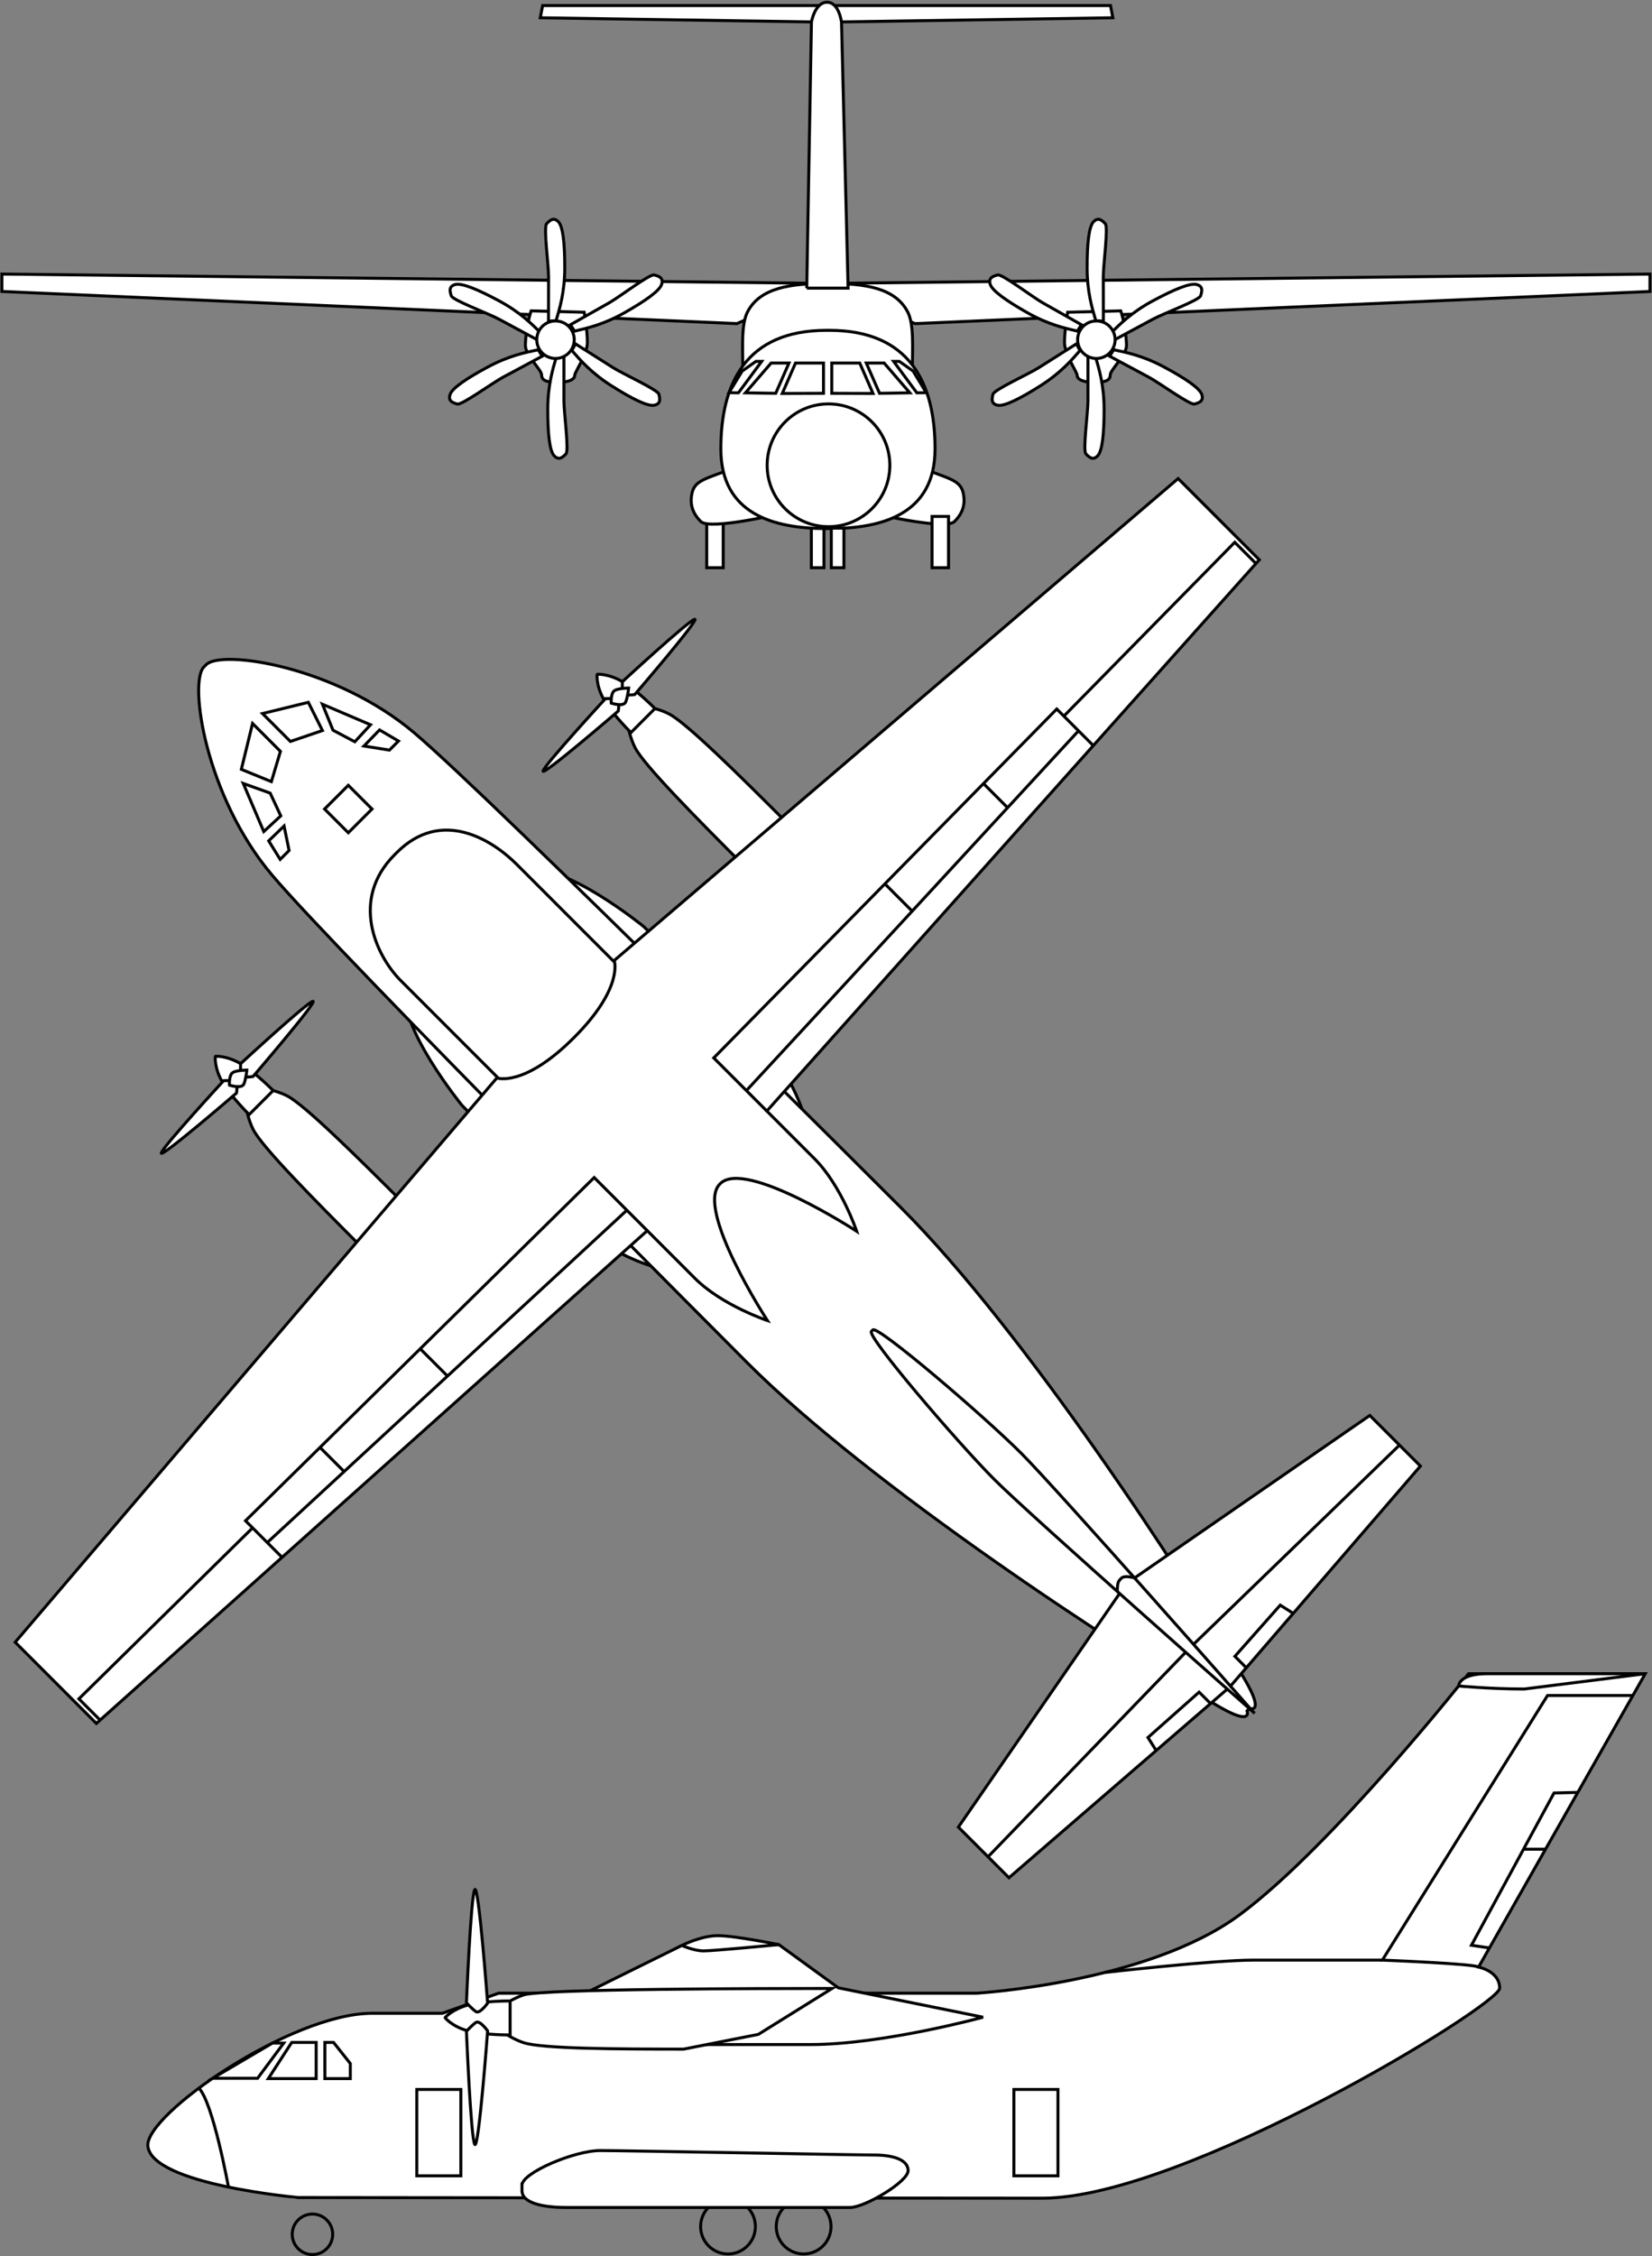 <?xml version="1.0" encoding="utf-8"?>
<!-- Generator: Adobe Illustrator 11.0, SVG Export Plug-In  -->
<!DOCTYPE svg PUBLIC "-//W3C//DTD SVG 1.0//EN"    "http://www.w3.org/TR/2001/REC-SVG-20010904/DTD/svg10.dtd">
<svg  xmlns="http://www.w3.org/2000/svg" xmlns:xlink="http://www.w3.org/1999/xlink" xmlns:a="http://ns.adobe.com/AdobeSVGViewerExtensions/3.0/"
	 width="1110" height="1515" viewBox="-0.282 -0.516 1110 1515" xml:space="preserve">
	<rect x="-0.282" y="-0.516" width="1110" height="1515" fill="#808080" stroke="none"/>
	<defs>
	</defs>
	<g>
		<path fill="#FFFFFF" stroke="#000000" stroke-width="2" d="M272.454,663.297c-5.885,24.902,37.58,78.329,37.58,78.329
			s81.607,84.299,98.252,94.629c26.261,16.301,50.709,18.111,50.709,18.111L272.454,663.297z"/>
		<path fill="#FFFFFF" stroke="#000000" stroke-width="2" d="M353.846,584.061c24.901-5.885,78.328,37.579,78.328,37.579
			s84.298,81.606,94.628,98.251c16.301,26.262,18.113,50.713,18.113,50.713L353.846,584.061z"/>
		<path fill="#FFFFFF" stroke="#000000" stroke-width="2" d="M839.312,1146.704c0,0,10.412,3.997-2.957-18.982
			c-39.948-68.674-148.137-234.148-230.704-316.711c0,0-274.467-274.47-327.526-319.365
			c-53.058-44.894-129.583-56.119-139.857-45.845l-1.534,1.534c-10.274,10.274,0.95,86.798,45.844,139.857
			c44.895,53.059,319.364,327.528,319.364,327.528c82.565,82.564,248.04,190.756,316.713,230.704
			c22.98,13.366,18.98,2.957,18.98,2.957L839.312,1146.704z"/>
		<path fill="#FFFFFF" stroke="#000000" stroke-width="2" d="M271.654,808.293c-31.654-31.654-67.251-66.911-79.001-72.913
			c-8.995-4.595-24.097-7.259-26.91-4.448l-0.265,0.267c-2.813,2.812-0.149,17.914,4.447,26.91
			c6.002,11.748,41.257,47.345,72.911,78.999L271.654,808.293z"/>
		<path fill="#FFFFFF" stroke="#000000" stroke-width="2" d="M144.63,708.795c0,0,7.185-0.567,16.723,4.937
			c9.54,5.503,21.915,18.061,21.915,18.061l-16.133,16.134c0,0-12.559-12.374-18.061-21.914
			c-5.502-9.539-4.686-16.976-4.686-16.976L144.63,708.795z"/>
		<path fill="#FFFFFF" stroke="#000000" stroke-width="2" d="M158.604,733.489c0,0,1.339-7.631-1.354-8.083
			c-2.694-0.451-7.254-0.246-7.254-0.246s-40.578,44.032-41.887,48.485
			C106.801,778.105,158.604,733.489,158.604,733.489z"/>
		<path fill="#FFFFFF" stroke="#000000" stroke-width="2" d="M169.71,722.383c0,0-7.631,1.337-8.082-1.356
			c-0.451-2.692-0.246-7.254-0.246-7.254s44.031-40.576,48.488-41.886C214.325,670.579,169.71,722.383,169.71,722.383
			z"/>
		<path fill="#FFFFFF" stroke="#000000" stroke-width="2" d="M153.886,728.172c0,0-0.396-5.908,1.706-8.009
			c2.1-2.101,9.979-2.101,9.979-2.101s-0.525,5.777-1.97,9.321C162.157,730.928,153.886,728.172,153.886,728.172
			z"/>
		<path fill="#FFFFFF" stroke="#000000" stroke-width="2" d="M528.181,551.767c-31.654-31.655-67.25-66.91-79-72.913
			c-8.994-4.595-24.097-7.26-26.91-4.447l-0.265,0.266c-2.813,2.812-0.149,17.914,4.447,26.91
			c6.002,11.749,41.257,47.346,72.911,78.999L528.181,551.767z"/>
		<path fill="#FFFFFF" stroke="#000000" stroke-width="2" d="M401.157,452.268c0,0,7.184-0.566,16.723,4.936
			c9.54,5.504,21.915,18.06,21.915,18.06l-16.134,16.136c0,0-12.558-12.375-18.061-21.915
			c-5.502-9.539-4.686-16.975-4.686-16.975L401.157,452.268z"/>
		<path fill="#FFFFFF" stroke="#000000" stroke-width="2" d="M415.131,476.961c0,0,1.338-7.631-1.355-8.082
			c-2.694-0.451-7.254-0.248-7.254-0.248s-40.578,44.033-41.886,48.49
			C363.328,521.577,415.131,476.961,415.131,476.961z"/>
		<path fill="#FFFFFF" stroke="#000000" stroke-width="2" d="M426.236,465.856c0,0-7.63,1.337-8.082-1.355
			c-0.45-2.692-0.245-7.255-0.245-7.255s44.032-40.575,48.488-41.885
			C470.852,414.052,426.236,465.856,426.236,465.856z"/>
		<path fill="#FFFFFF" stroke="#000000" stroke-width="2" d="M410.413,471.644c0,0-0.395-5.907,1.706-8.009
			c2.1-2.102,9.979-2.1,9.979-2.1s-0.526,5.777-1.97,9.322S410.413,471.644,410.413,471.644z"/>
		<path fill="#FFFFFF" stroke="#000000" stroke-width="2" d="M396.983,702.575l36.299-36.299
			c0,0-69.504-69.504-86.281-86.281c-16.776-16.777-50.679-37.998-80.638-8.039l-1.544,1.544
			c-29.959,29.958-12.582,67.707,4.194,84.483c16.777,16.776,86.281,86.28,86.281,86.28l40.145-40.145
			L396.983,702.575z"/>
		<path fill="#FFFFFF" stroke="#000000" stroke-width="2" d="M385.511,696.111c33.453-33.454,26.908-51.637,26.908-51.637
			l378.898-323.627l54.542,54.544L514.962,745.56c0,0,13.819,13.819,32.001,32.002
			c18.18,18.179,28.361,48.723,28.361,48.723s-74.909-48.723-91.636-31.999l-0.328,0.332
			c-16.726,16.725,31.998,91.634,31.998,91.634s-30.543-10.184-48.724-28.362s-32-31.999-32-31.999
			L64.461,1156.79l-54.542-54.545l323.627-378.898c0,0,18.182,6.545,51.636-26.908L385.511,696.111z"/>
		<polyline fill="none" stroke="#000000" stroke-width="2" points="189.234,1045.253 164.674,1020.695 398.963,790.219 
			434.633,825.89 "/>
		<path fill="none" stroke="#000000" stroke-width="2" d="M420.908,812.165c-2.08,2.079-241.604,223.159-241.604,223.159"/>
		<line fill="none" stroke="#000000" stroke-width="2" x1="214.731" y1="971.452" x2="230.94" y2="987.662"/>
		<line fill="none" stroke="#000000" stroke-width="2" x1="282.066" y1="905.21" x2="300.392" y2="923.537"/>
		<polyline fill="none" stroke="#000000" stroke-width="2" points="66.971,1154.544 52.713,1140.286 169.444,1025.464 "/>
		<polyline fill="none" stroke="#000000" stroke-width="2" points="734.328,500.163 709.767,475.602 479.292,709.891 
			514.962,745.56 "/>
		<path fill="none" stroke="#000000" stroke-width="2" d="M501.236,731.836c2.08-2.081,223.159-241.604,223.159-241.604"/>
		<line fill="none" stroke="#000000" stroke-width="2" x1="660.526" y1="525.659" x2="676.733" y2="541.867"/>
		<line fill="none" stroke="#000000" stroke-width="2" x1="594.282" y1="592.995" x2="612.608" y2="611.32"/>
		<polyline fill="none" stroke="#000000" stroke-width="2" points="843.613,377.899 829.356,363.642 714.536,480.372 "/>
		<polygon fill="#FFFFFF" stroke="#000000" stroke-width="2" points="825.542,1132.841 954.1,983.967 920.104,949.97 
			755.991,1063.288 756.977,1062.302 643.66,1226.415 677.656,1260.411 826.524,1131.855 "/>
		<polyline fill="none" stroke="#000000" stroke-width="2" points="868.671,1082.895 859.927,1077.355 829.45,1111.742 
			837.13,1119.421 "/>
		<line fill="#FFFFFF" stroke="#000000" stroke-width="2" x1="663.589" y1="1246.343" x2="799.957" y2="1105.285"/>
		<polyline fill="none" stroke="#000000" stroke-width="2" points="776.585,1174.982 771.045,1166.243 805.426,1135.762 
			813.11,1143.443 "/>
		<line fill="#FFFFFF" stroke="#000000" stroke-width="2" x1="940.033" y1="969.899" x2="798.973" y2="1106.271"/>
		<path fill="#FFFFFF" stroke="#000000" stroke-width="2" d="M842.023,1149.35c0,0-131.392-149.238-156.181-174.027
			c-24.789-24.788-96.353-86.061-99.629-82.789l-0.991,0.994c-3.273,3.272,58,74.838,82.789,99.626
			c24.788,24.789,174.027,156.181,174.027,156.181L842.023,1149.35z"/>
		<path fill="#FFFFFF" stroke="#000000" stroke-width="2" d="M750.473,1068.206c0-6.231,0.59-6.823,2.751-8.981
			c2.156-2.156,8.84-0.129,8.84-0.129"/>
		
			<rect x="222.54" y="531.549" transform="matrix(0.707 -0.707 0.707 0.707 -315.339 324.29)" fill="#FFFFFF" stroke="#000000" stroke-width="2" width="22.538" height="22.537"/> 
		<polygon fill="#FFFFFF" stroke="#000000" stroke-width="2" points="180.261,564.123 187.974,576.593 193.968,570.599 
			190.585,554.169 "/>
		<polygon fill="#FFFFFF" stroke="#000000" stroke-width="2" points="176.954,557.893 163.17,525.588 181.249,532.063 
			188.369,547.34 "/>
		<polygon fill="#FFFFFF" stroke="#000000" stroke-width="2" points="161.879,516.112 182.057,524.361 188.153,504.053 
			169.417,485.316 "/>
		<polygon fill="#FFFFFF" stroke="#000000" stroke-width="2" points="254.73,489.635 267.462,497.104 261.377,503.191 
			244.274,500.451 "/>
		<polygon fill="#FFFFFF" stroke="#000000" stroke-width="2" points="248.669,486.177 216.366,472.393 223.474,489.838 
			238.117,497.592 "/>
		<polygon fill="#FFFFFF" stroke="#000000" stroke-width="2" points="206.889,471.101 216.366,490.053 194.83,497.376 
			176.093,478.639 "/>
		<path fill="#FFFFFF" stroke="#000000" stroke-width="2" d="M99.059,1440.461c-1.788-21.101,96.212-89.026,150.649-89.026
			c47.226,0,47.226,0,47.226,0l37.782-13.492h321.141c0,0,114.692-6.748,176.762-52.624
			c62.069-45.878,153.823-161.92,153.823-161.92h118.742l-111.995,197.001c0,0,14.168,2.7,14.168,14.17
			c0,11.468-212.519,141.004-306.973,141.004s-500.106-0.416-500.106-0.416S101.259,1466.434,99.059,1440.461z"/>
		<polygon fill="#FFFFFF" stroke="#000000" stroke-width="2" points="172.796,1395.064 190.337,1371.452 182.742,1371.452 
			142.625,1395.064 "/>
		<polygon fill="#FFFFFF" stroke="#000000" stroke-width="2" points="179.99,1395.292 195.735,1371.003 212.153,1371.003 
			212.153,1395.292 "/>
		<polygon fill="#FFFFFF" stroke="#000000" stroke-width="2" points="217.999,1371.003 217.999,1395.292 235.092,1395.292 
			235.092,1385.171 223.844,1371.003 "/>
		<path fill="#FFFFFF" stroke="#000000" stroke-width="2" d="M383.102,1342.839l30.944-15.337l43.817-21.633l65.176-0.548
			l39.982,29.029l97.217,19.715c0,0-67.368,18.348-115.565,18.348c-48.196,0-157.463,0-157.463,0L383.102,1342.839z"/>
		<path fill="#FFFFFF" stroke="#000000" stroke-width="2" d="M509.246,1365.596l49.572-30.846
			c-44.765,0-194.62,0.238-207.172,4.302c-9.613,3.115-22.174,11.907-22.174,15.886v0.374
			c0,3.981,12.56,12.773,22.174,15.886c12.553,4.064,62.652,4.301,107.418,4.301L509.246,1365.596z"/>
		<path fill="#FFFFFF" stroke="#000000" stroke-width="2" d="M298.885,1354.211c0,0,4.68-5.477,15.317-8.335
			c10.637-2.851,28.267-2.724,28.267-2.724v22.817c0,0-17.63,0.131-28.267-2.726
			c-10.637-2.852-15.317-8.687-15.317-8.687V1354.211z"/>
		<path fill="#FFFFFF" stroke="#000000" stroke-width="2" d="M327.355,1363.266c0,0-5.287-7.532-7.93-5.647
			c-2.638,1.884-6.299,5.884-6.299,5.884s2.904,71.072,5.545,75.916
			C321.315,1444.257,327.355,1363.266,327.355,1363.266z"/>
		<circle fill="none" stroke="#000000" stroke-width="2" cx="209.657" cy="1499.844" r="13.598"/> 
		<circle fill="none" stroke="#000000" stroke-width="2" cx="488.871" cy="1494.644" r="18.403"/> 
		<circle fill="none" stroke="#000000" stroke-width="2" cx="539.69" cy="1494.644" r="18.403"/> 
		<path fill="#FFFFFF" stroke="#000000" stroke-width="2" d="M327.355,1344.612c0,0-5.287,7.533-7.93,5.648
			c-2.638-1.884-6.299-5.886-6.299-5.886s2.904-71.074,5.545-75.913
			C321.315,1263.621,327.355,1344.612,327.355,1344.612z"/>
		<path fill="#FFFFFF" stroke="#000000" stroke-width="2" d="M350.438,1466.879c0-8.309,35.238-23.27,52.524-23.27
			c17.285,0,171.861,2.994,184.16,2.994c12.3,0,22.77,2.991,22.77,10.47c0,7.479-29.086,24.766-39.059,24.766
			s-174.523,0-190.477,0c-15.955,0-29.917-2.988-29.917-11.302C350.438,1462.226,350.438,1466.879,350.438,1466.879z"/>
		<path fill="#FFFFFF" stroke="#000000" stroke-width="2" d="M1023.934,1133.664c-23.067,0-44.116-2.022-44.116-2.022
			s-0.151-8.243,19.176-8.243c19.33,0,106.19,0,106.19,0L1023.934,1133.664z"/>
		<path fill="none" stroke="#000000" stroke-width="2" d="M993.188,1320.4c-2.24-2.238-64.648-4.676-64.648-4.676
			l110.981-177.696h57.344"/>
		<polyline fill="none" stroke="#000000" stroke-width="2" points="1000.483,1307.569 988.394,1305.748 1043.886,1203.495 
			1059.876,1203.099 "/>
		<line fill="#FFFFFF" stroke="#000000" stroke-width="2" x1="1023.401" y1="1241.241" x2="1038.19" y2="1241.241"/>
		<path fill="#FFFFFF" stroke="#000000" stroke-width="2" d="M928.54,1315.724c0,0-59.855,0-86.666,0
			s-99.571,8.261-99.571,8.261"/>
		<path fill="#FFFFFF" stroke="#000000" stroke-width="2" d="M457.863,1305.87c0,0,8.066,3.662,14.664,3.662
			c6.596,0,50.513-4.21,50.513-4.21s-29.593-6.022-40.962-6.022S457.863,1305.87,457.863,1305.87z"/>
		<rect x="279.76" y="1402.569" fill="#FFFFFF" stroke="#000000" stroke-width="2" width="29.605" height="58.005"/> 
		<rect x="680.959" y="1402.569" fill="#FFFFFF" stroke="#000000" stroke-width="2" width="29.605" height="58.005"/> 
		<path fill="none" stroke="#000000" stroke-width="2" d="M133.333,1401.707c9.503,9.505,19.884,66.419,19.884,66.419"/>
		<path fill="#FFFFFF" stroke="#000000" stroke-width="2" d="M618.51,313.646c18.72,7.281,26.518,8.147,28.426,16.987
			c1.463,6.778,0.173,12.998-5.894,19.065c-6.066,6.066-54.772-5.546-54.772-5.546L618.51,313.646z"/>
		<polygon fill="#FFFFFF" stroke="#000000" stroke-width="2" points="554.225,189.816 1108.351,183.519 1108.351,195.214 
			614.493,216.803 "/>
		<path fill="#FFFFFF" stroke="#000000" stroke-width="2" d="M752.768,208.225c1.863,5.324,3.858,16.904,3.858,23.293
			s-10.912,16.371-10.912,19.698c0,3.328-2.528,5.058-10.648,5.058c-8.119,0-11.579-2.263-11.579-4.658
			c0-2.396-8.519-13.976-8.519-22.227c0-8.252,2.13-20.23,2.13-20.23L752.768,208.225z"/>
		<path fill="#FFFFFF" stroke="#000000" stroke-width="2" d="M735.814,239.145c2.377,8.145,5.771,19.002,5.771,35.292
			s-1.185,27.996-4.411,31.22c-3.227,3.225-5.601,0.851-7.807-1.355s1.357-27.489,1.357-35.633
			c0-8.145,0-29.863,0-29.863L735.814,239.145z"/>
		<path fill="#FFFFFF" stroke="#000000" stroke-width="2" d="M748.009,234.35c8.301,1.75,19.475,3.886,33.831,11.579
			c14.359,7.693,24.118,14.267,25.436,18.634c1.318,4.365-1.894,5.336-4.88,6.239
			c-2.985,0.902-23.589-14.177-30.769-18.023c-7.179-3.847-26.322-14.104-26.322-14.104L748.009,234.35z"/>
		<path fill="#FFFFFF" stroke="#000000" stroke-width="2" d="M746,223.295c6.048-5.951,13.999-14.084,28.347-21.803
			c14.345-7.718,25.219-12.219,29.585-10.906c4.367,1.312,3.403,4.529,2.504,7.518
			c-0.898,2.987-24.85,11.826-32.023,15.687c-7.173,3.858-26.299,14.148-26.299,14.148L746,223.295z"/>
		<path fill="#FFFFFF" stroke="#000000" stroke-width="2" d="M736.002,214.828c-2.391-8.139-5.806-18.992-5.833-35.278
			c-0.028-16.291,1.139-27.998,4.359-31.227c3.218-3.231,5.598-0.862,7.807,1.339
			c2.211,2.203-1.31,27.492-1.295,35.636c0.014,8.145,0.051,29.862,0.051,29.862L736.002,214.828z"/>
		<path fill="#FFFFFF" stroke="#000000" stroke-width="2" d="M723.568,221.83c-8.263-1.946-19.382-4.338-33.56-12.361
			c-14.176-8.024-23.779-14.82-24.996-19.217c-1.218-4.393,2.019-5.29,5.025-6.125
			c3.005-0.835,23.25,14.72,30.345,18.73c7.086,4.014,25.987,14.708,25.987,14.708L723.568,221.83z"/>
		<path fill="#FFFFFF" stroke="#000000" stroke-width="2" d="M725.396,234.874c-5.613,6.362-12.972,15.036-26.739,23.74
			c-13.764,8.709-24.293,13.961-28.741,12.959c-4.448-1-3.713-4.277-3.025-7.318
			c0.683-3.046,23.959-13.548,30.84-17.903c6.881-4.354,25.236-15.961,25.236-15.961L725.396,234.874z"/>
		<circle fill="#FFFFFF" stroke="#000000" stroke-width="2" cx="736.381" cy="227.597" r="12.592"/> 
		<polygon fill="#FFFFFF" stroke="#000000" stroke-width="2" points="555.126,189.816 1,183.519 1,195.214 494.856,216.803 "/>
		<path fill="#FFFFFF" stroke="#000000" stroke-width="2" d="M612.78,245.275c0-11.762,1.17-28.05-3.21-36.396
			c-8.402-16.002-28.26-19.062-53.114-19.062h-1.33c-24.855,0-44.712,3.06-53.115,19.062
			c-4.38,8.346-3.209,24.634-3.209,36.396H612.78z"/>
		<rect x="474.574" y="346.268" fill="#FFFFFF" stroke="#000000" stroke-width="2" width="11.082" height="34.454"/> 
		<rect x="544.879" y="354.141" fill="#FFFFFF" stroke="#000000" stroke-width="2" width="8.471" height="26.581"/> 
		<path fill="#FFFFFF" stroke="#000000" stroke-width="2" d="M493.119,313.646c-18.719,7.281-26.518,8.147-28.425,16.987
			c-1.463,6.778-0.173,12.998,5.893,19.065c6.066,6.066,54.772-5.546,54.772-5.546L493.119,313.646z"/>
		<path fill="#FFFFFF" stroke="#000000" stroke-width="2" d="M356.582,208.225c-1.863,5.324-3.858,16.904-3.858,23.293
			s10.913,16.371,10.913,19.698c0,3.328,2.527,5.058,10.646,5.058c8.12,0,11.58-2.263,11.58-4.658
			c0-2.396,8.518-13.976,8.518-22.227c0-8.252-2.129-20.23-2.129-20.23L356.582,208.225z"/>
		<path fill="#FFFFFF" stroke="#000000" stroke-width="2" d="M556.928,354.434c35.981,0,71.064-9.894,71.064-53.523
			c0-43.628-16.641-79.61-71.064-79.61h-1.802c-54.424,0-71.064,35.982-71.064,79.61
			c0,43.63,35.082,53.523,71.064,53.523H556.928z"/>
		<path fill="#FFFFFF" stroke="#000000" stroke-width="2" d="M373.535,239.145c-2.377,8.145-5.771,19.002-5.771,35.292
			s1.186,27.996,4.412,31.22c3.226,3.225,5.601,0.851,7.806-1.355c2.206-2.206-1.357-27.489-1.357-35.633
			c0-8.145,0-29.863,0-29.863L373.535,239.145z"/>
		<path fill="#FFFFFF" stroke="#000000" stroke-width="2" d="M361.341,234.35c-8.302,1.75-19.476,3.886-33.833,11.579
			c-14.359,7.693-24.117,14.267-25.436,18.634c-1.318,4.365,1.895,5.336,4.881,6.239
			c2.986,0.902,23.589-14.177,30.768-18.023c7.179-3.847,26.323-14.104,26.323-14.104L361.341,234.35z"/>
		<path fill="#FFFFFF" stroke="#000000" stroke-width="2" d="M363.35,223.295c-6.049-5.951-13.999-14.084-28.347-21.803
			c-14.346-7.718-25.217-12.219-29.585-10.906c-4.366,1.312-3.401,4.529-2.503,7.518
			c0.897,2.987,24.85,11.826,32.023,15.687c7.174,3.858,26.299,14.148,26.299,14.148L363.35,223.295z"/>
		<path fill="#FFFFFF" stroke="#000000" stroke-width="2" d="M373.348,214.828c2.39-8.139,5.806-18.992,5.832-35.278
			c0.029-16.291-1.138-27.998-4.359-31.227c-3.218-3.231-5.598-0.862-7.806,1.339
			c-2.211,2.203,1.31,27.492,1.294,35.636c-0.013,8.145-0.05,29.862-0.05,29.862L373.348,214.828z"/>
		<path fill="#FFFFFF" stroke="#000000" stroke-width="2" d="M385.782,221.83c8.261-1.946,19.38-4.338,33.559-12.361
			c14.176-8.024,23.779-14.82,24.998-19.217c1.217-4.393-2.019-5.29-5.026-6.125
			c-3.003-0.835-23.249,14.72-30.344,18.73c-7.086,4.014-25.988,14.708-25.988,14.708L385.782,221.83z"/>
		<path fill="#FFFFFF" stroke="#000000" stroke-width="2" d="M383.953,234.874c5.613,6.362,12.971,15.036,26.738,23.74
			c13.765,8.709,24.294,13.961,28.742,12.959c4.449-1,3.713-4.277,3.025-7.318
			c-0.683-3.046-23.958-13.548-30.839-17.903c-6.881-4.354-25.237-15.961-25.237-15.961L383.953,234.874z"/>
		<circle fill="#FFFFFF" stroke="#000000" stroke-width="2" cx="372.969" cy="227.597" r="12.592"/> 
		<polygon fill="#FFFFFF" stroke="#000000" stroke-width="2" points="552.192,3.211 364.313,3.211 362.735,11.42 
			549.035,14.263 "/>
		<polygon fill="#FFFFFF" stroke="#000000" stroke-width="2" points="557.993,3.211 745.871,3.211 747.45,11.42 
			561.149,14.263 "/>
		<path fill="#FFFFFF" stroke="#000000" stroke-width="2" d="M541.779,192.983l3.158-178.721
			c0,0,2.282-13.263,10.491-13.263c8.209,0,9.717,13.578,9.717,13.578l4.419,178.405H541.779z"/>
		<polygon fill="#FFFFFF" stroke="#000000" stroke-width="2" points="553.038,263.598 525.337,263.706 534.242,243.26 
			553.038,243.26 "/>
		<polygon fill="#FFFFFF" stroke="#000000" stroke-width="2" points="520.939,263.598 500.601,263.267 517.861,243.26 
			529.844,243.26 "/>
		<polygon fill="#FFFFFF" stroke="#000000" stroke-width="2" points="495.877,263.267 489.562,263.174 498.403,248.647 
			507.638,242.161 511.486,242.161 "/>
		<rect x="625.973" y="346.268" fill="#FFFFFF" stroke="#000000" stroke-width="2" width="11.082" height="34.454"/> 
		<rect x="558.28" y="354.141" fill="#FFFFFF" stroke="#000000" stroke-width="2" width="8.47" height="26.581"/> 
		<polygon fill="#FFFFFF" stroke="#000000" stroke-width="2" points="558.591,263.598 586.292,263.706 577.387,243.26 
			558.591,243.26 "/>
		<polygon fill="#FFFFFF" stroke="#000000" stroke-width="2" points="590.69,263.598 611.028,263.267 593.769,243.26 
			581.785,243.26 "/>
		<polygon fill="#FFFFFF" stroke="#000000" stroke-width="2" points="615.753,263.267 622.067,263.174 613.226,248.647 
			603.991,242.161 600.144,242.161 "/>
		<circle fill="none" stroke="#000000" stroke-width="2" cx="556.398" cy="311.939" r="41.22"/> 
	</g>
</svg>
